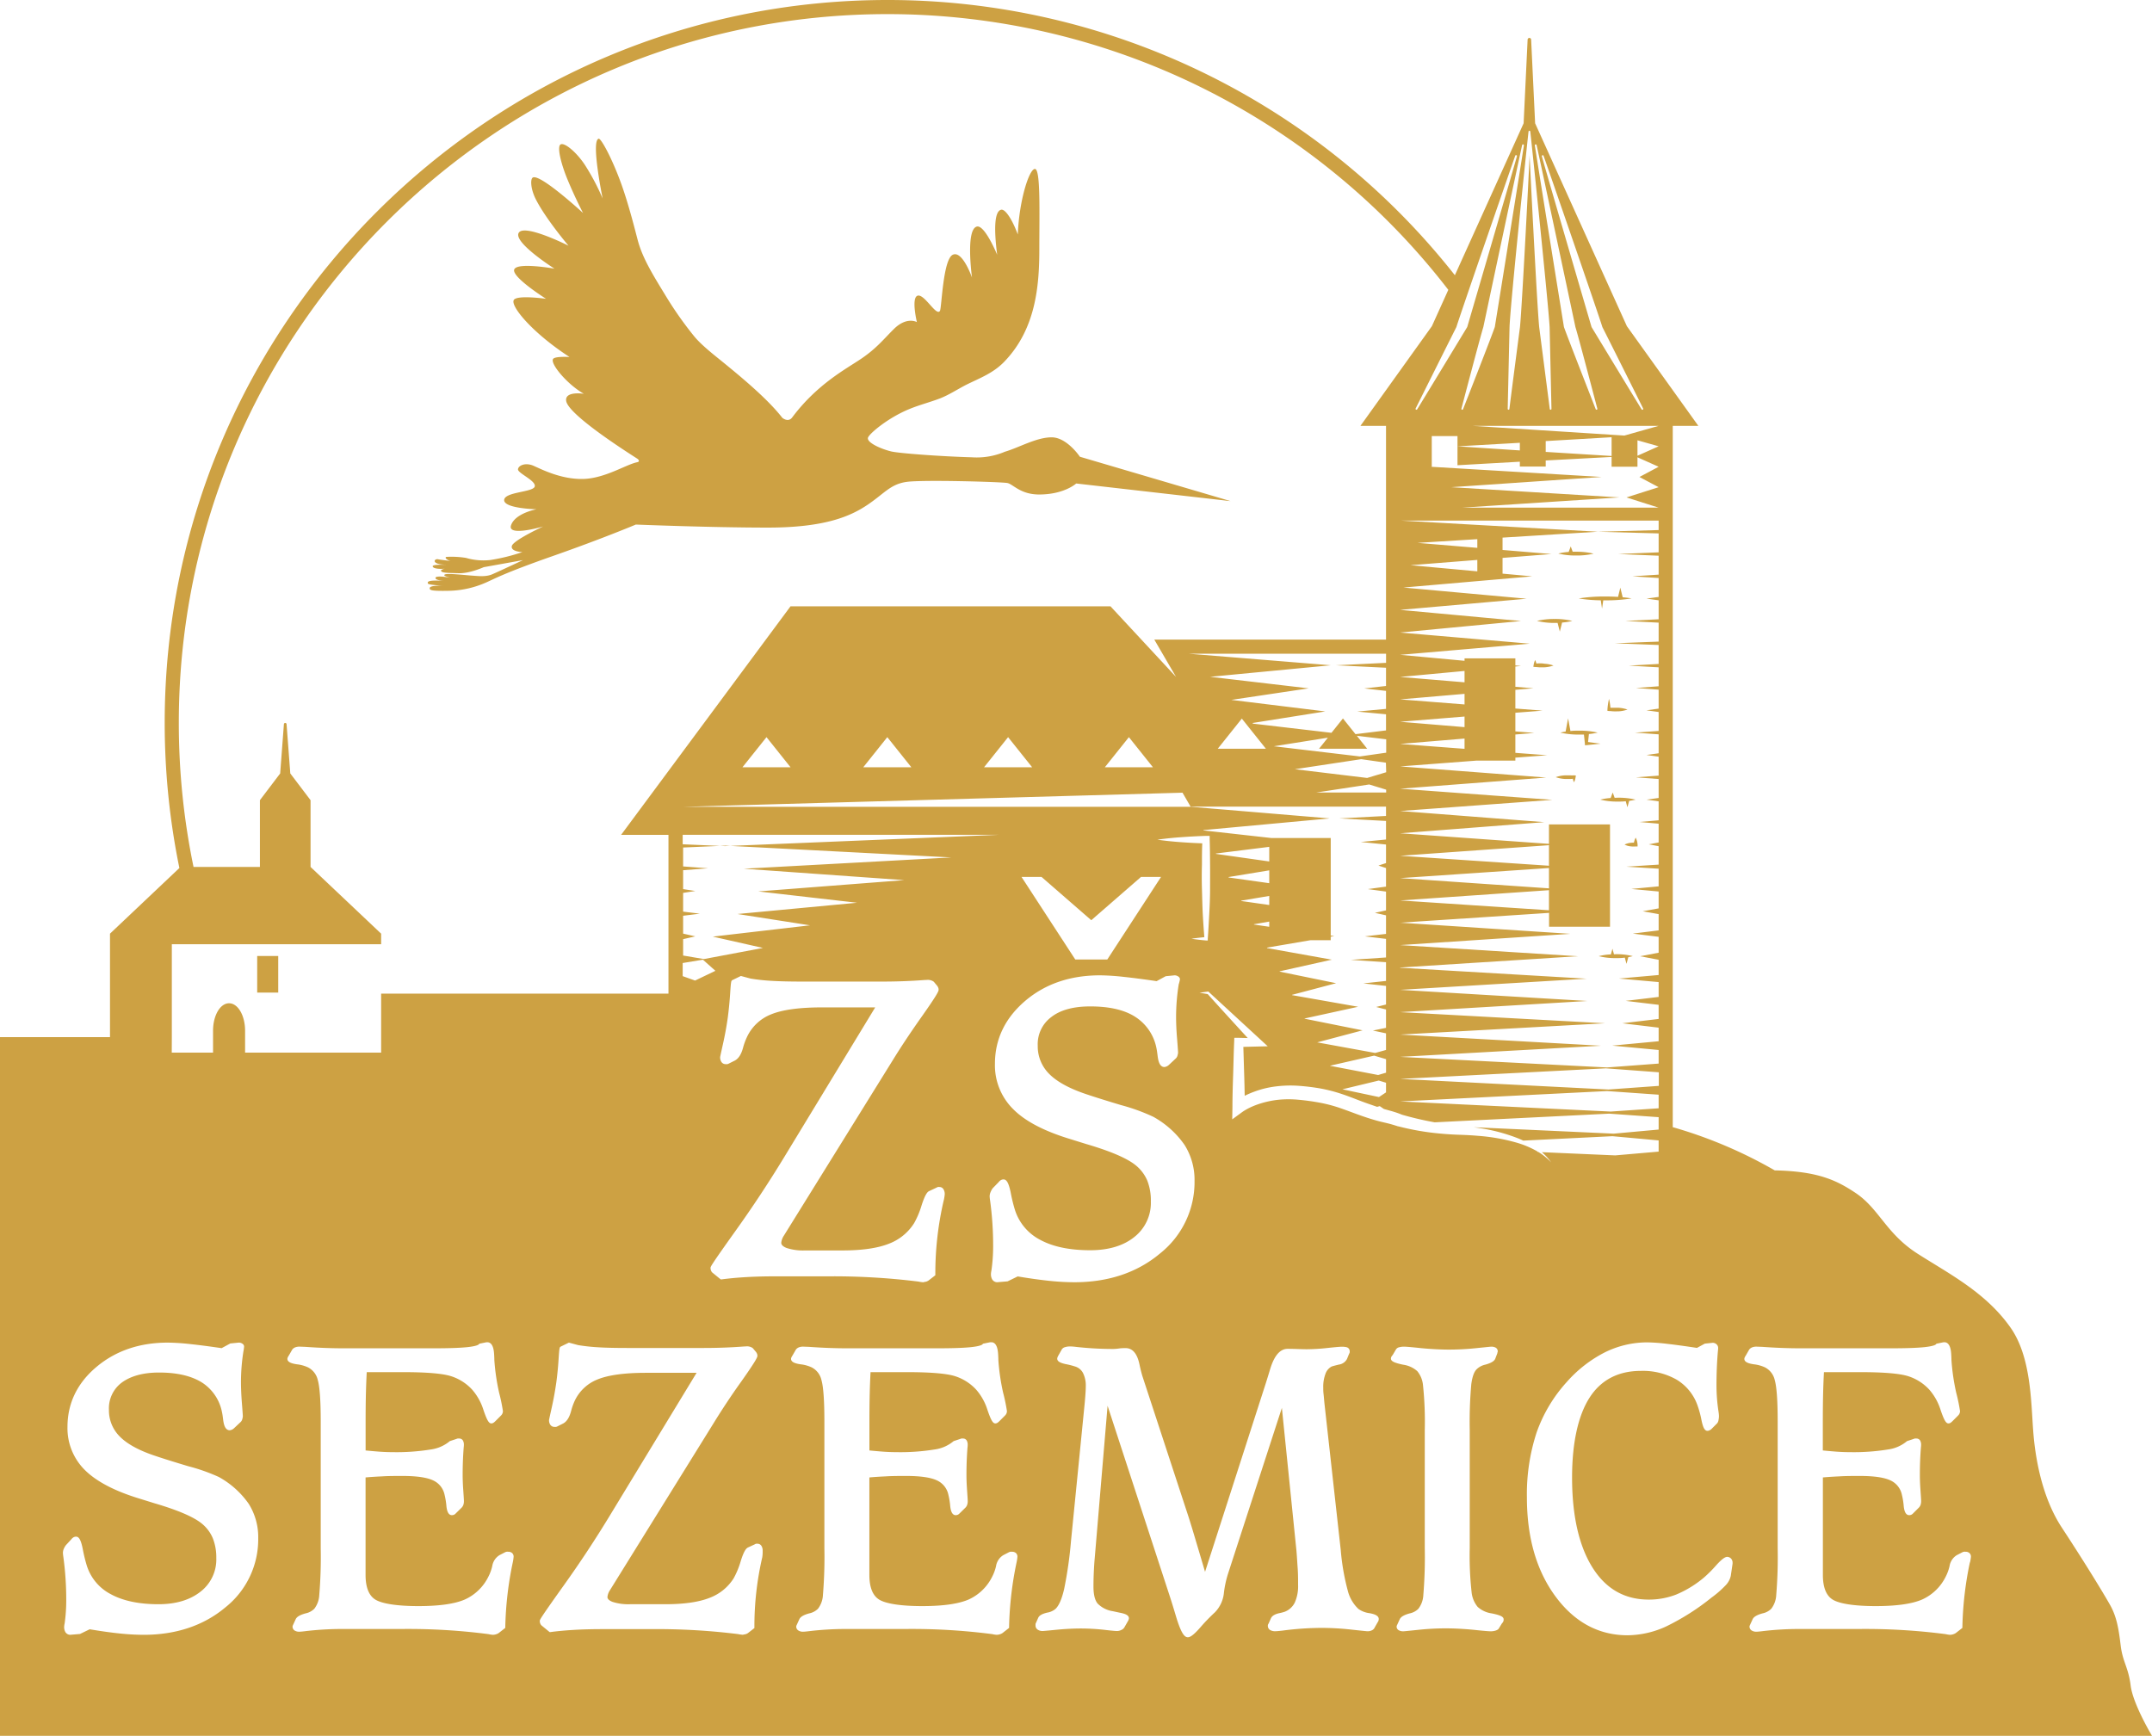<svg xmlns="http://www.w3.org/2000/svg" viewBox="0 0 609.8 491.94"><defs><style>.cls-1{fill:#cda143;}</style></defs><title>Datový zdroj 1</title><g id="Vrstva_2" data-name="Vrstva 2"><g id="celek"><path class="cls-1" d="M603.75,477.69c-.67-5.33-2.25-6.58-2.83-11.42s-1.17-8.17-3-11.42-6.83-11.5-13.67-21.92c-5.46-8.32-7.5-19.12-8.12-27.5s-.62-20.87-6.37-29.12c-7-10-17.37-15.25-26.37-21s-10.87-12.75-17.62-17.25c-5.45-3.64-10.75-6.12-22.87-6.37A128.86,128.86,0,0,0,474,319.44V120.69h7.25L461,92.44l-26-57.5-1.13-23.69a.5.5,0,0,0-1,0l-1.13,23.69L412.26,78A204.58,204.58,0,0,0,251.51,0C138.56,0,46.67,91.89,46.67,204.85A205,205,0,0,0,50.83,246L31.17,264.6v29.33H0v198H609.8S604.42,483,603.75,477.69ZM470,138.07l-9.11,2.9,9.11,2.9H414.25l44.64-2.9-47.64-2.9,42.58-2.9-48.58-2.9.46,0v-8.68H413v2.9l17.67-1v2.16L413,126.49v5.36l17.67-1v1.37H438V130.5l18.67-1v2.77H464V129.6l6,2.68-5.44,2.9Zm0,13.1v5.36l-11.44.48,11.44.48v5.36l-7.44.48,7.44.48v5.36l-3.44.48,3.44.48v5.37l-9.44.48,9.44.48v5.37l-12.44.48,12.44.48v5.37l-8.44.48,8.44.48v5.37l-6.44.48,6.44.48v5.37l-3.44.48,3.44.48v5.37l-6.72.48,6.72.48v5.37l-3.44.48,3.44.48v5.37l-6.44.48,6.44.48v5.37l-3.44.48,3.44.48v5.37l-5.44.48,5.44.48v5.32l-2.79.53,2.79.53v5.22l-9.17.58,9.17.58v5l-7.75.73,7.75.73v4.78l-4.5.82,4.5.81v4.61l-7.33.91,7.33.91V270l-5.25,1,5.25,1v4.32l-11.25,1,11.25,1v4.21l-9.33,1.12,9.33,1.12v4L459.72,290,470,291.24v3.85l-13.16,1.24L470,297.57v3.85l-14.63,1.1-58.62-3h0l56.92-3.16-56.92-3.16h0L454.82,290l-58.07-3.16h0l53.06-3.16-53.06-3.16h0l52.89-3.16-52.89-3.1v-.07L447.08,271l-50.33-3.16h0L445,264.65l-48.22-3.16h0l42.17-2.78v3.93h17.27v-29H438.92v5.51l-42.17-3h0L437.58,233l-40.83-3.16h0l43.14-3.16-43.14-3.16h0l41.38-3.16-41.38-3.16h0l21.6-1.64H429.4v-.84l9-.68-9-.68v-5.2l5.34-.44-5.34-.44v-5.28l7.72-.6-7.72-.6v-5.3l5.14-.43-5.14-.43v-5.75l1.59-.15-1.59-.15v-2H415v.68l-18.26-1.69h0l36.74-3.16-36.74-3.16h0L431,176l-34.27-3.16h0l35.85-3.16-34.9-3.17,36.49-3.17-8.4-.77v-4.46l13.84-1.1-13.84-1.15v-3.5l27-1.67L397,147.54v0h73v2.68l-17.25.48Zm-14.22,157.6-59-3h0l58.27-3,15,1.12v3.85ZM470,310.24v3.85l-13.58.93-59.67-2.87h0l58.65-2.94ZM438.92,246v5.76l-42.17-2.9h0Zm-42.17-3.47h0l42.17-3v5.82Zm42.17,9.75v5.69l-42.17-2.78h0ZM415,196.64v3l-18.26-1.43h0Zm-18.26-4.79h0L415,190.15v3.22ZM415,203.07v3l-18.26-1.52h0Zm0,6.24v2.91l-18.26-1.39h0Zm3.62-50.63v3.24l-18.94-1.74Zm-16.94-4.83,16.94-1.05v2.46ZM438,128.07V125l18.67-1.09v5.32Zm26,1.09v-4.38l6,1.7Zm-3.71-5.72-43-2.75H470ZM437.08,44a.25.25,0,0,1,.31.15c.69,1.87,15.76,45.48,16.67,48.55.33.61,10.72,21.37,11.54,23.06a.25.25,0,0,1-.44.24c-1-1.61-14.16-23.29-14.17-23.31s-13.59-46.45-14.08-48.39A.25.25,0,0,1,437.08,44Zm-1.95-3.07a.24.24,0,0,1,.29.19c.46,1.89,11,51.57,11,51.57.8,2.52,5.68,21.14,6.21,23.12a.25.25,0,0,1-.16.3h-.08a.25.25,0,0,1-.23-.16c-.74-1.92-8.12-20.74-9-23.3,0,0-8-49.58-8.24-51.45A.25.25,0,0,1,435.13,40.92Zm-2-3.62a.25.25,0,0,1,.5,0c.27,2.13,5.1,48.61,5.48,55.38,0,0,.47,21,.52,23.17a.25.25,0,0,1-.23.26h0a.25.25,0,0,1-.25-.22c-.27-2.12-3-23.21-3-23.21-.66-6.75-2.68-47.64-2.72-48.71h0c0,1.07-2.07,42-2.72,48.71,0,0-2.76,21.09-3,23.21a.25.25,0,0,1-.25.22h0a.25.25,0,0,1-.23-.26c.05-2.15.52-23.17.52-23.17C428,85.91,432.86,39.43,433.13,37.3Zm-1.51,3.62a.25.25,0,0,1,.2.28c-.25,1.87-8.23,51.43-8.24,51.45-.86,2.56-8.24,21.38-9,23.3a.25.25,0,0,1-.23.16h-.08a.25.25,0,0,1-.16-.3c.53-2,5.41-20.6,6.21-23.12,0,0,10.53-49.67,11-51.57A.24.24,0,0,1,431.62,40.92ZM412.69,92.69c.91-3.07,16-46.68,16.67-48.55a.25.25,0,0,1,.48.15c-.5,1.94-14.08,48.39-14.08,48.39s-13.16,21.7-14.17,23.31a.25.25,0,0,1-.44-.24C402,114.06,412.36,93.31,412.69,92.69Zm-364,201.24V267.6H108v-3L88,245.69V226.77l-5.74-7.57-1.06-14a.38.38,0,0,0-.75,0l-1.06,14-5.74,7.57v18.92H54.84a201,201,0,0,1-4.17-40.84C50.67,94.1,140.77,4,251.51,4A200.61,200.61,0,0,1,410.4,82.14l-4.65,10.29L385.5,120.69h7.25v60.58H327.09l6.16,10.57-18.57-20H224l-48,64.76h13.42v45H108v16.71H69.45v-6.18c0-4.31-2-7.8-4.54-7.8s-4.54,3.49-4.54,7.8v6.18H48.67ZM392.75,189.24v5.17l-6.17.69,6.17.7v5.1l-8.17.76,8.17.77V207l-8.65,1.06-3.56-4.45-3.25,4.07-22.22-2.6-.16-.18,20.63-3.28-26.63-3.27h0l21.92-3.27-27.92-3.27h0l34.19-3.27-40.19-3.27h55.85v2.58l-14.17.69Zm0,43.42v5.26l-7.15.7,7.15.72v5.26l-2.15.7,2.15.71v5.26l-5.15.7,5.15.71V258l-3.15.7,3.15.71v5.26l-6,.7,6,.71v5.27l-10,.67,10,.68V278l-6.43.7,6.43.71v5.27l-2.8.7,2.8.71v5.2l-3.71.77,3.71.79v4.71l-3.07.85-16.43-3,0,0L386.1,292l-16.43-3.3,0-.06,15.18-3.32-18.73-3.3,0-.08,12.49-3.3-16-3.28,0-.09,14.79-3.3-18.32-3.28-.07-.13,12.29-2.1h5.78v-1l1-.18-1-.15V237.49H360.2L341,235.34l0-.09,35.79-3.31-39.33-3.29H193.62l141.46-4,2.29,3.95h55.38v2.64l-13.25.7Zm-2.23,72-13.69-2.62v0l12.55-2.87,3.38,1V304Zm2.23,2.19v2.73l-2,1.33-10.36-2.2v0l10.3-2.48Zm-33.09-60.19v3.64l-11.49-1.62-.06-.12ZM344.58,242l-.06-.11L359.66,240v4.14Zm15.08,11.91v2.57l-7.91-1.13-.06-.1Zm0,7.27v1.47l-4.33-.63,0-.09ZM340.82,259c-.12-2.34-.16-4.68-.23-7s-.07-4.68,0-7c0-2,0-4,.09-6q-2.9-.1-5.81-.31c-2.3-.16-4.6-.39-6.91-.72,2.3-.33,4.6-.56,6.91-.72s4.6-.29,6.91-.36l1,0,0,1.11c.08,2.34.09,4.68.11,7s0,4.68,0,7-.1,4.68-.23,7-.24,4.68-.42,7l0,.54-.45,0q-2.09-.19-4.18-.5c1.22-.18,2.44-.32,3.66-.44Q341,262.31,340.82,259ZM329,248.52l-15.23,23.4h-9.08l-15.23-23.4h5.67l14.1,12.27,14.1-12.27Zm-72.76.91h0l-41.38,3.2,28,3.21,0,0-33.88,3.19,20.55,3.21,0,0-27.55,3.2,14.21,3.21,0,0-16.73,3.15-5.89-1v-4.64l3.45-.79-3.45-.78v-5.06l4.72-.59-4.72-.58v-5.31l3.45-.54-3.45-.53v-5.36l7.08-.54-7.08-.53v-5.36l12-.53L269.58,243h0l-58.82,3.2Zm-53.52,25.7h0l-5.76,2.76-3.51-1.25v-3.72l5.73-.94Zm2.73-35.34-12-.52v-2.68h89.51Zm4.93-22.34,6.82-8.54,6.82,8.54Zm34.23,0,6.82-8.54,6.82,8.54Zm34.23,0,6.82-8.54,6.82,8.54Zm34.23,0,6.82-8.54,6.82,8.54Zm32-5.26,6.82-8.54,6.82,8.54Zm27.91,12.41,15-2.28,4.81,1.47v.81Zm19.82-5.75-5.4,1.62L366.92,218h0l18.8-2.85,7,1Zm-7.46-4.47-24.38-2.89h0l15.31-2.43-2.5,3.13h13.64l-2.93-3.67,8.32,1v3.79ZM63.88,455.52c-6.15,5.17-14,7.79-23.19,7.79a67.58,67.58,0,0,1-6.86-.39c-2.44-.25-5.27-.65-8.41-1.18l-2.75,1.33-2.83.24a1.66,1.66,0,0,1-1.3-.75,2.86,2.86,0,0,1-.36-1.57,5.56,5.56,0,0,1,.13-.88,45.62,45.62,0,0,0,.46-6.51,89.67,89.67,0,0,0-.82-12.38,9.79,9.79,0,0,1-.12-1.15,3,3,0,0,1,.25-1.14,5.15,5.15,0,0,1,.57-1l1.58-1.71a2.11,2.11,0,0,1,.58-.53,1.48,1.48,0,0,1,.74-.2c.86,0,1.39,1,1.89,3.44a42.91,42.91,0,0,0,1.11,4.61,13.75,13.75,0,0,0,6.78,8.22c3.46,1.91,8,2.88,13.57,2.88,5,0,9-1.22,12-3.62a11.52,11.52,0,0,0,4.39-9.49,14.64,14.64,0,0,0-1-5.62,10.67,10.67,0,0,0-3.05-4.08c-2.29-1.9-6.81-3.85-13.43-5.79l-4.38-1.36c-6.91-2.11-12.07-4.81-15.31-8a16.68,16.68,0,0,1-5-12.27c0-6.69,2.75-12.42,8.19-17s12.21-6.91,20.24-6.91a63.67,63.67,0,0,1,6.39.42c2.53.27,5.51.66,8.86,1.15l2.46-1.33,2.38-.24a1.68,1.68,0,0,1,1,.28,1,1,0,0,1,.53.79,10.21,10.21,0,0,1-.19,1.4,56.44,56.44,0,0,0-.7,8.65c0,1.78.09,3.78.26,5.95s.27,3.48.27,3.86a5.35,5.35,0,0,1-.17.82,1.68,1.68,0,0,1-.42.72l-1.9,1.79a2,2,0,0,1-.61.41,1.68,1.68,0,0,1-.69.17c-1.28-.08-1.62-1.72-1.78-2.95-.12-1-.23-1.73-.35-2.25a12.89,12.89,0,0,0-5.7-8.36c-3-1.86-7-2.8-12.15-2.8-4.49,0-8,1-10.51,2.83a9.08,9.08,0,0,0-3.66,7.73,10.43,10.43,0,0,0,2.94,7.44c2,2.09,5.2,3.9,9.54,5.4,2.26.78,5.62,1.84,10,3.15A52.42,52.42,0,0,1,62,418.58a25,25,0,0,1,8.48,7.61,17.73,17.73,0,0,1,2.69,9.75A24.64,24.64,0,0,1,63.88,455.52Zm81.42-12.73a98.08,98.08,0,0,0-2.12,18.28v.28l-1.88,1.47a2.73,2.73,0,0,1-.75.34,3.14,3.14,0,0,1-.92.15,8.11,8.11,0,0,1-1.18-.19,176.55,176.55,0,0,0-24.7-1.46h-17a87.86,87.86,0,0,0-10.44.64c-1,.12-1.34.13-1.49.13a2.36,2.36,0,0,1-1.34-.34A1.3,1.3,0,0,1,82.9,461a1,1,0,0,1,.12-.44v0l.76-1.66c.32-.7,1.2-1.22,2.78-1.66a4.9,4.9,0,0,0,2.5-1.31,6.93,6.93,0,0,0,1.41-3.9,130.42,130.42,0,0,0,.41-13.27V402.8c0-5.86-.28-9.79-.83-11.68a5.35,5.35,0,0,0-2.78-3.61,10.26,10.26,0,0,0-3.11-.86c-1.3-.19-2.63-.52-2.72-1.45v-.1l0-.1a1.89,1.89,0,0,1,.26-.61.84.84,0,0,1,.12-.19l1-1.74a2,2,0,0,1,.87-.63,3.3,3.3,0,0,1,1.19-.19l1.62.06c3.72.27,7.31.41,10.67.41h25.94c4.1,0,7.22-.11,9.27-.32,2.68-.28,3.22-.7,3.32-.82l.13-.16,2-.41h.35c1.63.09,1.79,2.62,1.84,3.46s.06,1.21.06,1.57a61,61,0,0,0,1.35,9.26,49.89,49.89,0,0,1,1.08,5.21,1.73,1.73,0,0,1-.14.68,1.85,1.85,0,0,1-.39.57l-1.6,1.6a3.23,3.23,0,0,1-.56.47,1.13,1.13,0,0,1-.58.18c-.64,0-1.17-.61-2.28-3.92a15.93,15.93,0,0,0-3.13-5.61,13.8,13.8,0,0,0-6-3.85c-2.37-.76-6.92-1.15-13.52-1.15H103.92c-.1,1.91-.18,3.9-.23,5.91-.06,2.22-.09,5.27-.09,9.08v7.2c1.3.13,2.55.24,3.73.33,1.33.1,2.6.15,3.77.15a60.72,60.72,0,0,0,11-.76,10.56,10.56,0,0,0,5.25-2.27l.1-.09,1.9-.63a1.31,1.31,0,0,1,.34-.11,2.62,2.62,0,0,1,.5,0,1.18,1.18,0,0,1,1,.59,2.44,2.44,0,0,1,.26,1.25s0,.3-.06.76c-.19,2.45-.29,5-.29,7.69,0,1.31.06,2.82.18,4.48s.18,2.69.18,3a3.22,3.22,0,0,1-.15,1,2.09,2.09,0,0,1-.5.82L129.05,429a1.34,1.34,0,0,1-.46.3,1.47,1.47,0,0,1-.55.1c-1.24,0-1.46-1.84-1.54-2.54a20.43,20.43,0,0,0-.52-3.23,5.74,5.74,0,0,0-3.22-4.07c-1.76-.84-4.68-1.27-8.66-1.27-2.14,0-4.13,0-5.91.12-1.58.07-3.12.17-4.6.3v27.63c0,3.5.94,5.87,2.79,7s6,1.83,12.21,1.83c5.88,0,10.3-.63,13.14-1.87a13.78,13.78,0,0,0,6.65-6.44,12.68,12.68,0,0,0,1.1-3,4.47,4.47,0,0,1,2.06-3.13l1.59-.82a1.73,1.73,0,0,1,.42-.14,2.31,2.31,0,0,1,.45,0,1.63,1.63,0,0,1,1.1.35,1.36,1.36,0,0,1,.44,1.07A12,12,0,0,1,145.3,442.79Zm70.7-1.46a86.71,86.71,0,0,0-2.23,19.78v.29l-1.83,1.42a2.71,2.71,0,0,1-.75.34c-.18,0-.41.09-.71.13h-.07a8.91,8.91,0,0,1-1.24-.18,186.07,186.07,0,0,0-24.77-1.41H170.57c-2.82,0-5.46.07-7.85.21s-4.65.34-6.72.62l-.26,0-2.15-1.76a1.41,1.41,0,0,1-.45-.55,1.89,1.89,0,0,1-.18-.86c0-.3,0-.55,6.91-10.22,4.5-6.3,8.85-12.89,12.91-19.58l24.61-40.5H183c-6.08,0-10.7.64-13.74,1.9a12,12,0,0,0-6.51,6.26,17.16,17.16,0,0,0-.91,2.63c-.48,1.83-1.21,3-2.24,3.56l-1.67.84a1.73,1.73,0,0,1-.36.13,1.76,1.76,0,0,1-.44,0,1.4,1.4,0,0,1-1.21-.62,2.26,2.26,0,0,1-.34-1.28c0-.09,0-.13.78-3.65.51-2.28.94-4.68,1.29-7.13.27-2,.48-4.17.62-6.31.23-3.56.29-3.59.66-3.78l2.27-1.11,2.64.71a52.47,52.47,0,0,0,5.44.6c2.1.14,4.93.21,8.41.21h21.8c3.83,0,7.57-.14,11.12-.41l1.11-.06a2.88,2.88,0,0,1,1.49.44l.15.13.89,1.06a2.48,2.48,0,0,1,.27.49,1.49,1.49,0,0,1,.1.55c0,.33,0,.84-4.6,7.35-3,4.19-5.6,8.17-7.84,11.81l-29.34,47.28a4.26,4.26,0,0,0-.71,1.92c0,.21,0,.83,1.42,1.39a14.44,14.44,0,0,0,5,.67h10c5.26,0,9.46-.6,12.48-1.79a13.82,13.82,0,0,0,6.86-5.55,23.63,23.63,0,0,0,2-4.85c.93-3,1.57-3.62,2-3.86l2-.93a1,1,0,0,1,.35-.16,1.8,1.8,0,0,1,.44,0,1.27,1.27,0,0,1,1.09.62,2.48,2.48,0,0,1,.34,1.4A10.2,10.2,0,0,1,216,441.33Zm-4.46-79.4c-2.51.14-4.89.36-7.06.65l-.26,0L202,360.77a1.45,1.45,0,0,1-.47-.57,2,2,0,0,1-.19-.89c0-.3,0-.56,7.24-10.7,4.73-6.62,9.29-13.53,13.56-20.55L248,285.5H232.87c-6.38,0-11.24.67-14.44,2a12.67,12.67,0,0,0-6.85,6.58,17.77,17.77,0,0,0-1,2.76c-.5,1.91-1.27,3.13-2.34,3.72l-1.76.88a1.81,1.81,0,0,1-.37.14,1.86,1.86,0,0,1-.46,0,1.42,1.42,0,0,1-1.24-.64,2.35,2.35,0,0,1-.35-1.32c0-.09,0-.13.82-3.82.53-2.39,1-4.91,1.36-7.49.28-2.16.5-4.39.65-6.62.24-3.72.3-3.75.67-3.94l2.38-1.16,2.76.74a55,55,0,0,0,5.71.63c2.2.14,5.17.22,8.83.22h22.88c4,0,7.95-.15,11.67-.43l1.16-.06a3,3,0,0,1,1.55.46l.15.13.93,1.12a2.65,2.65,0,0,1,.28.5,1.55,1.55,0,0,1,.11.57c0,.35,0,.87-4.82,7.69-3.12,4.42-5.89,8.59-8.23,12.4l-30.8,49.63a4.49,4.49,0,0,0-.74,2c0,.22,0,.89,1.51,1.49a15.19,15.19,0,0,0,5.27.7h10.54c5.52,0,9.93-.63,13.11-1.88a14.53,14.53,0,0,0,7.21-5.84,24.81,24.81,0,0,0,2.14-5.1c1-3.09,1.64-3.78,2.12-4l2.14-1a1.06,1.06,0,0,1,.35-.16,1.93,1.93,0,0,1,.46,0,1.31,1.31,0,0,1,1.12.64,2.57,2.57,0,0,1,.35,1.45,10.77,10.77,0,0,1-.32,1.86,91,91,0,0,0-2.34,20.77v.29l-1.91,1.48a2.77,2.77,0,0,1-.78.36c-.18,0-.43.09-.74.14h-.07a9.35,9.35,0,0,1-1.3-.19,195.27,195.27,0,0,0-26-1.48H219.78C216.82,361.71,214,361.79,211.54,361.93Zm76.52,80.86a98.08,98.08,0,0,0-2.12,18.28v.28l-1.88,1.47a2.73,2.73,0,0,1-.75.34,3.13,3.13,0,0,1-.92.15,8.11,8.11,0,0,1-1.18-.19,176.56,176.56,0,0,0-24.7-1.46h-17a87.86,87.86,0,0,0-10.44.64c-1,.12-1.34.13-1.49.13a2.36,2.36,0,0,1-1.34-.34,1.3,1.3,0,0,1-.62-1.09,1,1,0,0,1,.12-.44v0l.76-1.66c.32-.7,1.2-1.22,2.78-1.66a4.9,4.9,0,0,0,2.5-1.31,6.93,6.93,0,0,0,1.41-3.9,130.42,130.42,0,0,0,.41-13.27V402.8c0-5.86-.28-9.79-.83-11.68a5.35,5.35,0,0,0-2.78-3.61,10.26,10.26,0,0,0-3.11-.86c-1.3-.19-2.63-.52-2.72-1.45v-.1l0-.1a1.89,1.89,0,0,1,.26-.61.83.83,0,0,1,.12-.19l1-1.74a2,2,0,0,1,.87-.63,3.3,3.3,0,0,1,1.19-.19l1.62.06c3.72.27,7.31.41,10.67.41h25.94c4.1,0,7.22-.11,9.27-.32,2.68-.28,3.22-.7,3.32-.82l.13-.16,2-.41H281c1.63.09,1.79,2.62,1.84,3.46s.06,1.21.06,1.57a61,61,0,0,0,1.35,9.26,49.89,49.89,0,0,1,1.08,5.21,1.73,1.73,0,0,1-.14.68,1.86,1.86,0,0,1-.39.57l-1.6,1.6a3.23,3.23,0,0,1-.56.47,1.13,1.13,0,0,1-.58.18c-.64,0-1.17-.61-2.28-3.92a15.93,15.93,0,0,0-3.13-5.61,13.8,13.8,0,0,0-6-3.85c-2.37-.76-6.92-1.15-13.52-1.15H246.68c-.1,1.91-.18,3.9-.23,5.91-.06,2.22-.09,5.27-.09,9.08v7.2c1.3.13,2.55.24,3.73.33,1.33.1,2.6.15,3.77.15a60.72,60.72,0,0,0,11-.76,10.56,10.56,0,0,0,5.25-2.27l.1-.09,1.9-.63a1.31,1.31,0,0,1,.34-.11,2.62,2.62,0,0,1,.5,0,1.18,1.18,0,0,1,1,.59,2.44,2.44,0,0,1,.26,1.25s0,.3-.06.76c-.19,2.45-.29,5-.29,7.69,0,1.31.06,2.82.18,4.48s.18,2.69.18,3a3.21,3.21,0,0,1-.15,1,2.09,2.09,0,0,1-.5.82L271.81,429a1.34,1.34,0,0,1-.46.3,1.47,1.47,0,0,1-.55.1c-1.24,0-1.46-1.84-1.54-2.54a20.42,20.42,0,0,0-.52-3.23,5.74,5.74,0,0,0-3.22-4.07c-1.76-.84-4.68-1.27-8.66-1.27-2.14,0-4.13,0-5.91.12-1.58.07-3.12.17-4.6.3v27.63c0,3.5.94,5.87,2.79,7s6,1.83,12.21,1.83c5.88,0,10.3-.63,13.14-1.87a13.78,13.78,0,0,0,6.65-6.44,12.68,12.68,0,0,0,1.1-3,4.47,4.47,0,0,1,2.06-3.13l1.59-.82a1.73,1.73,0,0,1,.42-.14,2.31,2.31,0,0,1,.45,0,1.63,1.63,0,0,1,1.1.35,1.36,1.36,0,0,1,.44,1.07A12,12,0,0,1,288.06,442.79Zm-2.55-79.65-3,.25a1.72,1.72,0,0,1-1.34-.77,3,3,0,0,1-.37-1.63,5.54,5.54,0,0,1,.13-.91,47.72,47.72,0,0,0,.49-6.84,94.33,94.33,0,0,0-.86-13,11.12,11.12,0,0,1-.13-1.2,3.14,3.14,0,0,1,.26-1.19,5.38,5.38,0,0,1,.59-1.08L283,335a2.17,2.17,0,0,1,.61-.55,1.52,1.52,0,0,1,.76-.2c.88,0,1.44,1,2,3.58a44.84,44.84,0,0,0,1.16,4.84,14.45,14.45,0,0,0,7.13,8.65c3.63,2,8.43,3,14.25,3,5.25,0,9.48-1.28,12.58-3.8a12.28,12.28,0,0,0,4.62-10,15.39,15.39,0,0,0-1-5.91,11.22,11.22,0,0,0-3.21-4.3c-2.4-2-7.15-4.05-14.11-6.09l-4.6-1.43c-7.25-2.21-12.66-5-16.06-8.43a17.47,17.47,0,0,1-5.2-12.86c0-7,2.89-13,8.58-17.85s12.81-7.24,21.22-7.24a67,67,0,0,1,6.7.44c2.66.28,5.79.69,9.31,1.21l2.58-1.4,2.49-.25a1.74,1.74,0,0,1,1,.29,1,1,0,0,1,.55.81A10.66,10.66,0,0,1,334,279a59.27,59.27,0,0,0-.74,9.08c0,1.88.09,4,.28,6.25.25,3.12.28,3.8.28,4v.1a6.56,6.56,0,0,1-.17.75,1.76,1.76,0,0,1-.43.75l-2,1.87a2.09,2.09,0,0,1-.63.42,1.75,1.75,0,0,1-.71.18c-1.32-.08-1.68-1.79-1.84-3.07-.12-1-.24-1.8-.36-2.37a13.57,13.57,0,0,0-6-8.79c-3.11-2-7.41-2.95-12.76-2.95-4.72,0-8.44,1-11,3a9.56,9.56,0,0,0-3.86,8.14,11,11,0,0,0,3.09,7.83c2.09,2.19,5.47,4.1,10,5.68,2.37.82,5.89,1.93,10.49,3.31a54.88,54.88,0,0,1,9.14,3.31,26.23,26.23,0,0,1,8.89,8,18.57,18.57,0,0,1,2.82,10.21,25.83,25.83,0,0,1-9.76,20.52c-6.45,5.42-14.63,8.17-24.32,8.17a71,71,0,0,1-7.19-.41c-2.56-.27-5.54-.68-8.84-1.24Zm105.12,96.11a1,1,0,0,1-.18.38l-.89,1.56a1.59,1.59,0,0,1-.81.84,2.69,2.69,0,0,1-1.21.27c-.11,0-.33,0-4.73-.48a76.9,76.9,0,0,0-8.21-.47,87.2,87.2,0,0,0-11.15.76c-1.42.16-1.83.18-2,.18A2.82,2.82,0,0,1,360,462a1.36,1.36,0,0,1-.74-1.19,1.06,1.06,0,0,1,.1-.51,1,1,0,0,1,.11-.17l.67-1.51c.33-.71,1.14-1.19,2.49-1.47a11.48,11.48,0,0,0,1.45-.39,5.31,5.31,0,0,0,2.81-2.58,11.23,11.23,0,0,0,.94-5c0-1.58,0-3.2-.12-4.82s-.2-3.26-.35-4.94L363.24,399l-15.31,47.15a29.9,29.9,0,0,0-1.1,5.1,9.22,9.22,0,0,1-2.56,5.68,52.37,52.37,0,0,0-4.15,4.29c-2.14,2.45-3,2.78-3.52,2.78-.85,0-1.85-.76-3.47-6.28q-.88-2.94-1.47-4.77l-17.81-54.55-3.65,43.25c-.12,1.31-.2,2.66-.26,4s-.09,2.71-.09,4c0,2.21.39,3.83,1.17,4.79a7.6,7.6,0,0,0,4.33,2.18l1.89.41c1.37.26,2.65.63,2.65,1.59a1.12,1.12,0,0,1-.1.43c0,.11-.11.25-.2.43l-1,1.75a1.78,1.78,0,0,1-.84.7,2.71,2.71,0,0,1-1.21.3c-.19,0-.8,0-3.84-.36a60.8,60.8,0,0,0-6.32-.35c-2.22,0-4.55.12-6.94.35-3.66.36-3.89.36-4,.36a2.38,2.38,0,0,1-1.37-.37,1.38,1.38,0,0,1-.64-1.17v-.48l.76-1.71c.28-.66,1.1-1.14,2.6-1.49a4.71,4.71,0,0,0,2.35-1.09c1-1,1.76-2.86,2.4-5.58a117,117,0,0,0,1.94-13.57l3.84-38.64q.18-1.88.26-3.14c.06-.82.09-1.52.09-2.06a7.89,7.89,0,0,0-.81-3.87,3.77,3.77,0,0,0-2.31-1.82,20.5,20.5,0,0,0-2.54-.64c-1.66-.36-2.36-.79-2.43-1.47v-.1l0-.1a2.83,2.83,0,0,1,.22-.59v0l1.06-1.88a1.46,1.46,0,0,1,.9-.66,4.26,4.26,0,0,1,1.41-.21c.26,0,.8,0,1.71.12a95.62,95.62,0,0,0,10.28.59c.38,0,1,0,1.81-.12s1.52-.12,2-.12c1.93,0,3.24,1.51,3.89,4.49.31,1.48.61,2.65.87,3.49L336.83,430q.95,3,2,6.57.92,3.07,2.64,8.89l17.31-53.75q.35-1.11,1-3.24c1.19-4.18,2.87-6.21,5.12-6.21q1,0,2.83.06t2.49.06a55.79,55.79,0,0,0,5.84-.35c2.25-.24,3.58-.36,4.08-.36a5.12,5.12,0,0,1,1.49.15,1.17,1.17,0,0,1,.82.94v.1a1.78,1.78,0,0,1,0,.44,1.06,1.06,0,0,1-.15.34l-.62,1.52a3.08,3.08,0,0,1-2.33,1.57c-1,.25-1.68.43-2,.54a3.68,3.68,0,0,0-1.73,2,10.4,10.4,0,0,0-.66,4c0,.46,0,1.07.09,1.81s.15,1.67.26,2.73l4.61,41.48a64.86,64.86,0,0,0,2,11.53,10.67,10.67,0,0,0,3,5.15,6.85,6.85,0,0,0,3.09,1.2c1.25.22,2.68.61,2.68,1.68A1.79,1.79,0,0,1,390.63,459.25Zm35.33.28a1.17,1.17,0,0,1-.35.52l-1,1.62a2.17,2.17,0,0,1-.93.47,4.3,4.3,0,0,1-1.21.17c-.24,0-1,0-4.9-.42-2.85-.27-5.52-.41-7.92-.41a74.54,74.54,0,0,0-7.68.41c-3.69.38-4.13.42-4.26.42a2.51,2.51,0,0,1-1.36-.3,1.18,1.18,0,0,1-.6-1,1,1,0,0,1,.12-.44v0l.76-1.66c.32-.7,1.21-1.22,2.78-1.66a4.89,4.89,0,0,0,2.5-1.31,6.92,6.92,0,0,0,1.41-3.9,130.4,130.4,0,0,0,.41-13.27v-33.5a99.35,99.35,0,0,0-.5-12.69,7.31,7.31,0,0,0-1.63-4,7.61,7.61,0,0,0-4-1.82c-2.59-.54-3.46-1-3.46-1.74a1.29,1.29,0,0,1,.3-.77l.23-.29.89-1.51a1.38,1.38,0,0,1,.93-.63,4.71,4.71,0,0,1,1.32-.17c.24,0,1,0,4.9.42,2.84.27,5.5.41,7.92.41a74.23,74.23,0,0,0,7.68-.41c3.69-.38,4.13-.42,4.26-.42a2.49,2.49,0,0,1,1.2.25,1.17,1.17,0,0,1,.64,1.06,1,1,0,0,1-.12.44l0,.13-.59,1.54c-.28.68-1.16,1.21-2.76,1.66a5.07,5.07,0,0,0-2.53,1.34c-.73.73-1.22,2.14-1.5,4.22a121.49,121.49,0,0,0-.44,12.95v33.5a93.45,93.45,0,0,0,.52,12.4,7.82,7.82,0,0,0,1.72,4.25,7.43,7.43,0,0,0,4,1.85c2.52.52,3.37.95,3.37,1.71A2,2,0,0,1,426,459.53Zm-7-137.62c-1.86-.17-3.71-.26-5.6-.32s-3.83-.19-5.74-.38a73.25,73.25,0,0,1-11.38-2h0l-.09,0c-.92-.3-1.83-.58-2.74-.81s-1.91-.44-2.92-.71c-2-.54-3.91-1.18-5.81-1.87s-3.74-1.4-5.55-2a40.48,40.48,0,0,0-5.51-1.38c-1.87-.34-3.8-.6-5.71-.77a29.33,29.33,0,0,0-5.58,0,26.78,26.78,0,0,0-5.41,1.14,22.57,22.57,0,0,0-2.56,1c-.41.2-.82.4-1.2.62s-.81.48-1.05.65l-2.94,2.15.06-3.54c0-3,.1-6.08.2-9.12s.15-6.08.28-9.12l.05-1.33,1.25,0,2.56.06c-1.6-1.72-9.17-10-11.34-12.45l-2.33-.39,2.49-.34,16.84,15.52-2.91.07-4,.1c.09,2.62.15,5.24.24,7.86.06,2,.11,4,.14,6l0,0a26.26,26.26,0,0,1,3-1.27,26.89,26.89,0,0,1,6.21-1.43,33.24,33.24,0,0,1,6.33-.11,61.1,61.1,0,0,1,6.11.77,44.51,44.51,0,0,1,6,1.58c2,.67,3.81,1.41,5.65,2.1,1.4.52,2.82,1,4.23,1.49l.74-.2,1.18.81,2.2.61c1,.29,2,.62,2.89,1a91.69,91.69,0,0,0,9.3,2.17L456,315.61l14,1v3.51l-12.74,1.16-39.7-1.82c.58.08,1.16.15,1.73.25a49.82,49.82,0,0,1,11.13,3c.4.17.81.35,1.21.54L456.91,322l13.09,1.2v3.17l-12.29,1.07-20.8-.91a15.36,15.36,0,0,1,2.62,2.89,16.68,16.68,0,0,0-3.61-2.94h-.13l-.25-.22A26.59,26.59,0,0,0,430,323.9,54,54,0,0,0,419,321.91Zm71.48,124.71a5.62,5.62,0,0,1-1.5,2.7,28.43,28.43,0,0,1-3.93,3.42A67.08,67.08,0,0,1,472,461a26.68,26.68,0,0,1-10.79,2.44c-8.2,0-15.09-3.72-20.48-11.06s-8.06-16.72-8.06-28.06A56.13,56.13,0,0,1,435.41,406a42,42,0,0,1,8.54-14.32,36.33,36.33,0,0,1,10.79-8.41,27.08,27.08,0,0,1,12.05-2.84,53.49,53.49,0,0,1,5.65.42c2.36.27,5.19.66,8.41,1.15l2.23-1.21,2.26-.24a1.61,1.61,0,0,1,1,.37,1.38,1.38,0,0,1,.52,1.12s0,.31-.06.82c-.27,3-.41,6.34-.41,9.82a49.73,49.73,0,0,0,.58,7.41,10.64,10.64,0,0,1,.12,1.15,5.38,5.38,0,0,1-.13,1.23,1.85,1.85,0,0,1-.39.91l-1.6,1.6a1.69,1.69,0,0,1-.45.32,2.63,2.63,0,0,1-.54.2l-.14,0c-.78,0-1.26-.86-1.71-3.08a28,28,0,0,0-1.15-4.22A13.84,13.84,0,0,0,475.1,391,19.29,19.29,0,0,0,465,388.51c-6.41,0-11.3,2.53-14.53,7.52s-5,12.72-5,22.72c0,10.9,2,19.51,5.84,25.58s9.17,9,15.89,9a21.25,21.25,0,0,0,7.84-1.46,30.3,30.3,0,0,0,7.79-4.78,35.48,35.48,0,0,0,3.42-3.42c1.93-2.15,2.71-2.45,3.22-2.45a1.61,1.61,0,0,1,1.07.5,1.87,1.87,0,0,1,.41,1v.43Zm67.75-3.83a98.12,98.12,0,0,0-2.12,18.28v.28l-1.88,1.47a2.73,2.73,0,0,1-.75.34,3.14,3.14,0,0,1-.92.15,8.1,8.1,0,0,1-1.18-.19,176.56,176.56,0,0,0-24.7-1.46h-17a87.89,87.89,0,0,0-10.44.64c-1,.12-1.34.13-1.49.13a2.36,2.36,0,0,1-1.34-.34,1.3,1.3,0,0,1-.62-1.09,1,1,0,0,1,.12-.44v0l.76-1.66c.32-.7,1.21-1.22,2.78-1.66a4.89,4.89,0,0,0,2.5-1.31,6.92,6.92,0,0,0,1.41-3.9,130.4,130.4,0,0,0,.41-13.27V402.8c0-5.86-.28-9.79-.83-11.68a5.35,5.35,0,0,0-2.78-3.61,10.26,10.26,0,0,0-3.11-.86c-1.29-.19-2.63-.52-2.72-1.45v-.1l0-.1a1.9,1.9,0,0,1,.26-.61.88.88,0,0,1,.12-.19l1-1.74a2,2,0,0,1,.87-.63,3.3,3.3,0,0,1,1.19-.19l1.62.06c3.72.27,7.31.41,10.67.41H536c4.1,0,7.22-.11,9.27-.32,2.68-.28,3.22-.7,3.32-.82l.13-.16,2-.41h.35c1.63.09,1.79,2.62,1.84,3.46s.06,1.21.06,1.57a61.12,61.12,0,0,0,1.35,9.26,49.92,49.92,0,0,1,1.08,5.21,1.71,1.71,0,0,1-.14.68,1.83,1.83,0,0,1-.39.57l-1.6,1.6a3.21,3.21,0,0,1-.55.47,1.13,1.13,0,0,1-.58.18c-.64,0-1.17-.61-2.28-3.92a15.94,15.94,0,0,0-3.13-5.61,13.81,13.81,0,0,0-6-3.85c-2.37-.76-6.92-1.15-13.52-1.15H516.84c-.1,1.91-.18,3.9-.23,5.91-.06,2.22-.09,5.27-.09,9.08v7.2c1.3.13,2.55.24,3.73.33,1.33.1,2.6.15,3.77.15a60.71,60.71,0,0,0,11-.76,10.55,10.55,0,0,0,5.25-2.27l.1-.09,1.9-.63a1.3,1.3,0,0,1,.34-.11,2.61,2.61,0,0,1,.5,0,1.18,1.18,0,0,1,1,.59,2.45,2.45,0,0,1,.26,1.25s0,.3-.06.76c-.19,2.45-.29,5-.29,7.69,0,1.31.06,2.82.18,4.48s.18,2.69.18,3a3.22,3.22,0,0,1-.15,1,2.1,2.1,0,0,1-.5.82L542,429a1.35,1.35,0,0,1-.46.3,1.47,1.47,0,0,1-.55.1c-1.24,0-1.46-1.84-1.54-2.54a20.41,20.41,0,0,0-.52-3.23,5.74,5.74,0,0,0-3.22-4.07c-1.76-.84-4.67-1.27-8.66-1.27-2.14,0-4.13,0-5.91.12-1.58.07-3.12.17-4.6.3v27.63c0,3.5.94,5.87,2.79,7s6,1.83,12.21,1.83c5.88,0,10.3-.63,13.14-1.87a13.77,13.77,0,0,0,6.65-6.44,12.64,12.64,0,0,0,1.1-3,4.47,4.47,0,0,1,2.06-3.13l1.59-.82a1.75,1.75,0,0,1,.42-.14,2.32,2.32,0,0,1,.45,0,1.63,1.63,0,0,1,1.1.35,1.36,1.36,0,0,1,.44,1.07A12.08,12.08,0,0,1,558.23,442.79Z"/><path class="cls-1" d="M450,210.29l.24-2.26a17.39,17.39,0,0,0,2.48-.41,22.52,22.52,0,0,0-5.28-.55c-.81,0-1.62,0-2.43.11l-.67-3.6-.7,3.76c-.49.07-1,.16-1.48.29a22.78,22.78,0,0,0,5.28.55l1.39,0,.27,2.54,0,.47.38,0,4.08-.43Z"/><path class="cls-1" d="M451.57,156.91a20.56,20.56,0,0,0-5-.55l-.93,0-.55-1.5-.58,1.56a16.52,16.52,0,0,0-2.94.46,20.33,20.33,0,0,0,5,.55A20.56,20.56,0,0,0,451.57,156.91Z"/><path class="cls-1" d="M436.31,188c-.32,0-.63,0-.95.06a4.49,4.49,0,0,0-.35-1,5.18,5.18,0,0,0-.45,1.51l-.07.4.52.06c.43,0,.86.08,1.3.09s.86,0,1.3,0a9.33,9.33,0,0,0,2.59-.51,9.33,9.33,0,0,0-2.59-.51C437.17,188,436.74,188,436.31,188Z"/><path class="cls-1" d="M457.34,270.45l-.43-1.59-.44,1.62a16.47,16.47,0,0,0-3.45.5,19.17,19.17,0,0,0,4.83.55c.85,0,1.7,0,2.56-.14l.48,1.77.52-1.91c.42-.07.85-.16,1.27-.28a19,19,0,0,0-4.83-.55Z"/><path class="cls-1" d="M444.73,219.74c-.43,0-.86,0-1.3,0a9.33,9.33,0,0,0-2.59.51,9.33,9.33,0,0,0,2.59.51c.43,0,.86,0,1.3,0s.63,0,.95-.06a4.49,4.49,0,0,0,.35,1,5.18,5.18,0,0,0,.45-1.51l.07-.4-.52-.06C445.59,219.78,445.16,219.74,444.73,219.74Z"/><path class="cls-1" d="M440.5,176.54l.87,0L442,179l.64-2.57a16.43,16.43,0,0,0,2.88-.46,20.33,20.33,0,0,0-5-.55,20.56,20.56,0,0,0-5,.55A20.56,20.56,0,0,0,440.5,176.54Z"/><rect class="cls-1" x="72.88" y="270.93" width="5.96" height="10.37"/><path class="cls-1" d="M125.69,166c-1.58-.06-3.84,0-3.92.62s.27.9,5.21.82a27.29,27.29,0,0,0,10.64-2.31c2.2-.93,4.76-2.55,19-7.54s23.55-8.93,23.55-8.93,21.17.86,37.42.86,23.5-3.25,28.3-6.5,6.45-5.83,11.07-6.46,26.87,0,28.5.33,3.67,3.25,9,3.25c7.12,0,10.5-3.12,10.5-3.12l43.75,5L306,129.44s-3.67-5.5-8-5.5-9.25,2.92-13.25,4.08a20.29,20.29,0,0,1-9.33,1.58c-8.9-.25-20.8-1.14-22.92-1.67-3.21-.8-7.17-2.67-6.5-4s5.82-5.61,11.67-8c2.79-1.16,5.58-1.85,8.65-3,2.85-1.12,5.3-2.82,7.94-4.11,3.47-1.69,7.22-3.12,10.25-6.24,8.93-9.2,10-21.32,10-31.95s.38-22.75-1.25-22.75-4.48,8.94-4.85,18.57c-1.67-4.5-3.66-7.35-4.77-7-1.73.49-2.09,4.83-1.08,12.75,0,0-3.45-8.41-5.7-8-3.33.67-1.43,14.46-1.43,14.46s-2.72-7.82-5.47-6.45-3.12,15-3.61,15.88c-1,1.75-4.51-5.08-6.42-4.26-1.72.75-.12,7.45-.12,7.45s-2.85-1.65-6.5,1.95c-2.94,2.9-4.88,5.45-9.22,8.4s-12.48,7.16-19.61,16.67c-1.15,1.54-2.8.11-2.8.11-4.08-5.25-11.17-11.17-17-15.92-2.19-1.78-6.06-4.77-8.11-7.35a103.29,103.29,0,0,1-8.14-11.65c-3.5-5.73-6.33-10.33-7.67-15.25-.63-2.32-2.56-10.26-4.87-16.56-2.59-7.07-5.61-12.54-6.25-12.37-2.25.56,1.13,16.94,1.13,16.94a65,65,0,0,0-5.06-9.56c-2.46-3.69-5.81-6.41-6.87-5.75s.13,5.5,2,10c2.12,5.13,4.38,9.43,4.38,9.43s-12.5-11.53-14.32-10c-.63.52-.55,3.19.94,6.13,2.82,5.56,9.25,13.13,9.25,13.13s-12.6-6.36-14.12-3.62,10.15,10.13,10.15,10.13-10.53-1.9-11.4.21,9,8.33,9,8.33-8-1.13-9.08.27c-1.24,1.57,5,9.24,15.73,16.22,0,0-3.87-.24-4.59.49-1.14,1.14,3.8,7.18,8.66,9.94,0,0-5.5-.87-5,2.06s9.92,9.81,20.14,16.33c.32.2.86.81,0,1-3.18.63-9.18,4.63-15.43,4.75s-11.79-2.79-14-3.75-4.25-.12-4.37,1,5.16,3.22,4.75,4.88-8.67,1.5-8.67,3.88,9.17,2.58,9.17,2.58-6,1.08-7.21,4.5,9.08.38,9.08.38-8.5,3.92-8.87,5.54,3,1.71,3,1.71a53.55,53.55,0,0,1-9.08,2.25,17.68,17.68,0,0,1-6.9-.6,26,26,0,0,0-5.52-.29c-.77.2.36,1.05,1.22,1.17-.68-.08-2.89-.33-3.6-.49-1.07-.24-2,1.25,1.42,1.5l.92.06c-.55,0-4.07-.17-3.88.48s2,.75,3.4.64c-.65.14-1.19.35-1,.67.26.53,2,.52,5.06.6s7-1.71,7-1.71l11.12-2s-6.83,3.21-8.67,4-3.87.52-5.79.39-7-.73-7.71-.31,1.72.92,1.72.92-4.17-.77-4.33,0,2.44.87,2.44.87l-1.76-.08c-1.43,0-3.28,0-2.81.85C121.31,165.67,124,165.93,125.69,166Z"/><path class="cls-1" d="M457.53,226.1l-.55-1.5-.58,1.56a16.51,16.51,0,0,0-2.94.46,20.33,20.33,0,0,0,5,.55c.74,0,1.48,0,2.22-.1l.47,1.71.5-1.82a15.2,15.2,0,0,0,1.82-.34,20.56,20.56,0,0,0-5-.55Z"/><path class="cls-1" d="M453.6,170.13l.36,2.36.35-2.35h.53a45,45,0,0,0,7.49-.55c-.84-.15-1.68-.24-2.52-.32l-.67-2.73-.64,2.62c-1.22-.08-2.44-.11-3.66-.11a45.52,45.52,0,0,0-7.49.55A41.35,41.35,0,0,0,453.6,170.13Z"/><path class="cls-1" d="M463,238.82a6.45,6.45,0,0,0-1.1.06,4.83,4.83,0,0,0-1.56.48,4.83,4.83,0,0,0,1.56.48,7.53,7.53,0,0,0,1.56.05l.57,0,0-.5a5.15,5.15,0,0,0-.53-2A4.69,4.69,0,0,0,463,238.82Z"/><path class="cls-1" d="M456.34,200.59a17.26,17.26,0,0,0-.4-2.53,18.89,18.89,0,0,0-.45,3l0,.4.49.05c.43,0,.86.08,1.3.09s.86,0,1.3,0a9.33,9.33,0,0,0,2.59-.51,9.33,9.33,0,0,0-2.59-.51c-.43,0-.86,0-1.3,0S456.64,200.57,456.34,200.59Z"/></g></g></svg>